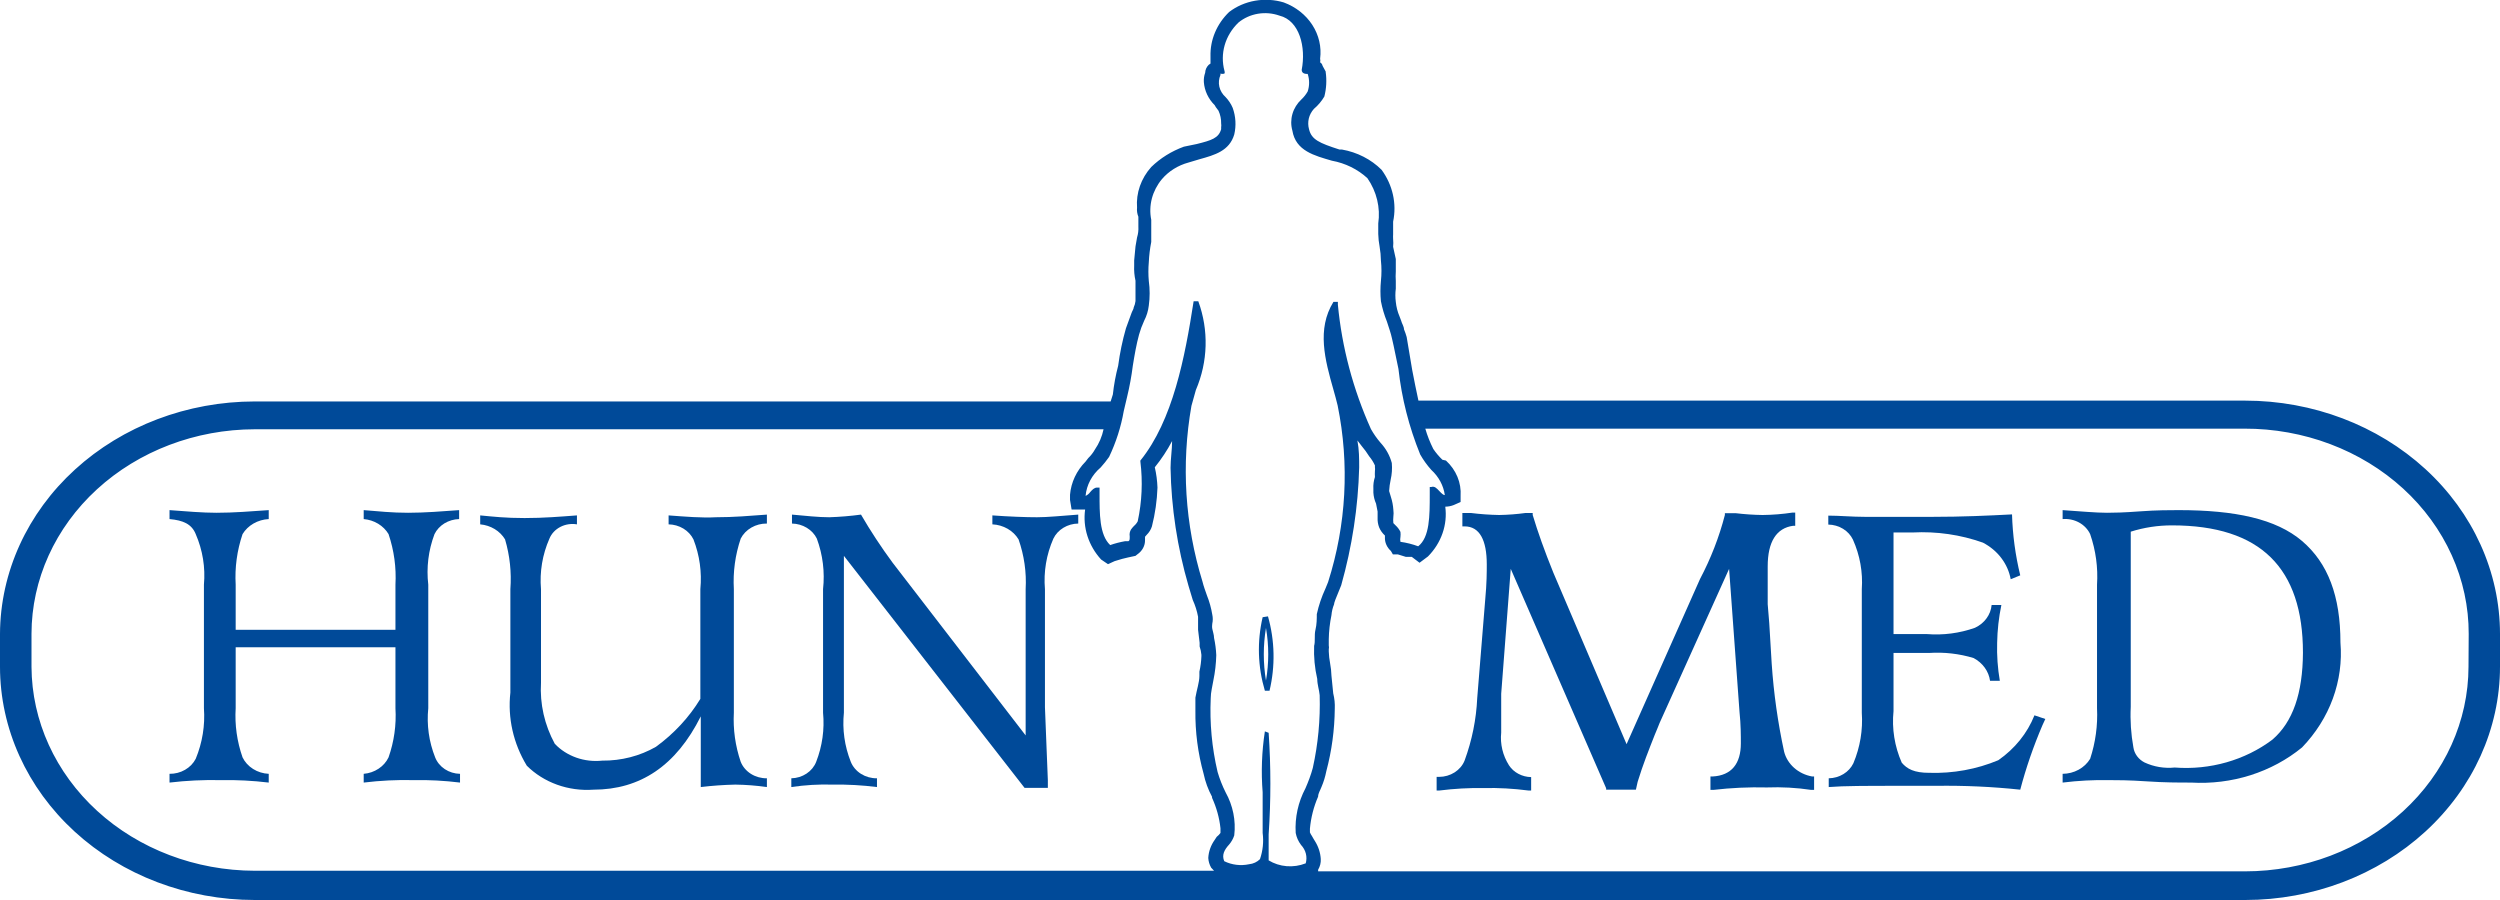 <svg xmlns="http://www.w3.org/2000/svg" width="100" height="36" viewBox="0 0 100 36" fill="none"><g clip-path="url(#clip0_931_6392)"><path d="M17.38 21.364C17.466 21.19 17.604 21.041 17.778 20.934C17.953 20.828 18.156 20.769 18.365 20.763V20.405C17.699 20.454 16.98 20.511 16.323 20.511C15.667 20.511 15.17 20.454 14.548 20.405V20.763C14.755 20.781 14.954 20.845 15.127 20.95C15.3 21.055 15.443 21.197 15.542 21.364C15.763 22.019 15.856 22.704 15.818 23.388V25.192H9.427V23.388C9.388 22.704 9.481 22.019 9.702 21.364C9.807 21.191 9.958 21.045 10.141 20.94C10.324 20.835 10.533 20.774 10.749 20.763V20.405C10.03 20.454 9.364 20.511 8.654 20.511C8.104 20.511 7.438 20.454 6.781 20.405V20.763C7.332 20.812 7.669 20.966 7.829 21.364C8.107 22.006 8.22 22.699 8.157 23.388V28.328C8.207 29.017 8.095 29.707 7.829 30.352C7.735 30.534 7.587 30.687 7.401 30.793C7.216 30.9 7.001 30.955 6.781 30.953V31.303C7.458 31.223 8.141 31.19 8.823 31.205C9.467 31.193 10.111 31.226 10.749 31.303V30.953C10.525 30.943 10.309 30.876 10.124 30.759C9.939 30.643 9.793 30.483 9.702 30.295C9.48 29.66 9.386 28.994 9.427 28.328V25.891H15.818V28.328C15.858 28.994 15.765 29.66 15.542 30.295C15.456 30.476 15.318 30.633 15.143 30.748C14.969 30.864 14.763 30.935 14.548 30.953V31.303C15.207 31.222 15.872 31.189 16.537 31.205C17.16 31.193 17.783 31.226 18.401 31.303V30.953C18.181 30.949 17.969 30.883 17.792 30.766C17.614 30.648 17.48 30.484 17.406 30.295C17.157 29.666 17.063 28.995 17.131 28.328V23.388C17.051 22.705 17.135 22.014 17.38 21.364Z" fill="#004A99"></path><path d="M87.147 20.405C86.819 20.405 86.26 20.405 85.603 20.454C84.946 20.503 84.555 20.511 84.28 20.511C83.836 20.511 83.233 20.454 82.505 20.405V20.763C82.734 20.744 82.964 20.792 83.162 20.9C83.359 21.008 83.515 21.171 83.606 21.364C83.832 22.018 83.925 22.703 83.881 23.388V28.328C83.914 29.012 83.821 29.697 83.606 30.352C83.497 30.533 83.338 30.683 83.144 30.789C82.951 30.895 82.73 30.951 82.505 30.953V31.303C83.126 31.226 83.752 31.193 84.378 31.205C84.662 31.205 85.15 31.205 85.869 31.254C86.588 31.303 87.138 31.303 87.644 31.303C88.449 31.35 89.256 31.25 90.018 31.009C90.78 30.767 91.482 30.389 92.082 29.897C92.631 29.327 93.05 28.663 93.314 27.942C93.577 27.222 93.681 26.461 93.618 25.704C93.618 23.843 93.121 22.526 92.082 21.64C91.044 20.755 89.402 20.405 87.147 20.405ZM90.893 29.588C89.799 30.41 88.398 30.809 86.987 30.701C86.572 30.743 86.153 30.672 85.78 30.498C85.66 30.436 85.558 30.35 85.481 30.245C85.404 30.141 85.354 30.022 85.336 29.897C85.239 29.36 85.203 28.815 85.23 28.272V21.267C85.761 21.099 86.319 21.014 86.881 21.015C90.431 21.015 92.118 22.729 92.118 26.11C92.109 27.727 91.718 28.881 90.893 29.588Z" fill="#004A99"></path><path d="M79.931 30.409C79.066 30.771 78.121 30.943 77.17 30.913C76.567 30.913 76.283 30.759 76.07 30.507C75.782 29.852 75.67 29.145 75.741 28.442V26.118H77.17C77.771 26.079 78.374 26.148 78.945 26.322C79.124 26.417 79.276 26.549 79.39 26.707C79.504 26.864 79.576 27.044 79.602 27.232H79.993C79.907 26.729 79.871 26.221 79.886 25.712C79.895 25.205 79.951 24.699 80.055 24.201H79.665C79.648 24.392 79.578 24.576 79.461 24.735C79.345 24.895 79.186 25.024 78.999 25.111C78.386 25.329 77.727 25.416 77.073 25.363H75.741V21.299H76.505C77.463 21.249 78.423 21.387 79.318 21.706C79.61 21.859 79.862 22.069 80.053 22.322C80.245 22.576 80.373 22.864 80.428 23.169L80.81 23.014C80.615 22.213 80.505 21.397 80.481 20.576C79.54 20.625 78.493 20.674 77.277 20.674H74.614C74.073 20.674 73.575 20.625 73.132 20.625V20.983C73.341 20.986 73.546 21.045 73.72 21.151C73.895 21.258 74.032 21.408 74.117 21.584C74.398 22.212 74.519 22.89 74.472 23.567V28.508C74.52 29.196 74.405 29.887 74.135 30.531C74.05 30.707 73.912 30.857 73.738 30.963C73.563 31.07 73.359 31.128 73.149 31.132V31.482C73.753 31.433 74.694 31.433 75.901 31.433H77.445C78.569 31.417 79.693 31.468 80.81 31.587C81.041 30.711 81.338 29.851 81.697 29.011L81.813 28.759L81.378 28.613C81.095 29.327 80.592 29.951 79.931 30.409Z" fill="#004A99"></path><path d="M89.81 16.025H56.737C56.648 15.619 56.568 15.212 56.489 14.806L56.267 13.482C56.238 13.377 56.202 13.274 56.16 13.173C56.16 13.059 56.071 12.937 56.045 12.823L55.983 12.661C55.902 12.473 55.852 12.276 55.832 12.076C55.809 11.9 55.809 11.723 55.832 11.547C55.832 11.442 55.832 11.344 55.832 11.239C55.823 11.111 55.823 10.984 55.832 10.857C55.832 10.702 55.832 10.54 55.832 10.361L55.725 9.873C55.735 9.771 55.735 9.667 55.725 9.565C55.721 9.5 55.721 9.435 55.725 9.37V8.866C55.875 8.146 55.709 7.402 55.264 6.793C54.844 6.373 54.286 6.088 53.675 5.981H53.577C52.769 5.721 52.459 5.583 52.361 5.168C52.322 5.028 52.319 4.882 52.352 4.74C52.386 4.599 52.456 4.467 52.556 4.356C52.725 4.213 52.866 4.045 52.974 3.86C53.056 3.538 53.074 3.205 53.027 2.877V2.86L52.903 2.633C52.898 2.605 52.886 2.578 52.87 2.554C52.853 2.53 52.831 2.51 52.805 2.495C52.816 2.446 52.816 2.397 52.805 2.348C52.866 1.879 52.756 1.404 52.493 0.997C52.23 0.59 51.828 0.274 51.349 0.097C50.98 -0.014 50.585 -0.037 50.203 0.029C49.821 0.096 49.464 0.251 49.166 0.479C48.92 0.716 48.727 0.996 48.599 1.301C48.471 1.606 48.41 1.932 48.42 2.259V2.543L48.349 2.592C48.261 2.679 48.211 2.791 48.207 2.909C48.164 3.03 48.146 3.156 48.154 3.283C48.179 3.628 48.332 3.955 48.589 4.209C48.614 4.262 48.647 4.311 48.686 4.356L48.74 4.429C48.814 4.591 48.85 4.765 48.846 4.941C48.854 4.989 48.854 5.038 48.846 5.087V5.168C48.748 5.526 48.456 5.615 47.87 5.761L47.355 5.867C46.86 6.048 46.415 6.325 46.05 6.68C45.642 7.136 45.438 7.717 45.482 8.305C45.469 8.429 45.487 8.554 45.535 8.671V9.061C45.544 9.209 45.526 9.357 45.482 9.5L45.42 9.857L45.367 10.418V10.621C45.357 10.825 45.375 11.03 45.42 11.23V12.043C45.41 12.13 45.386 12.215 45.349 12.295C45.349 12.36 45.287 12.441 45.26 12.523L45.038 13.132C44.897 13.623 44.793 14.123 44.727 14.627C44.627 15.007 44.556 15.393 44.514 15.781L44.426 16.058H10.19C7.494 16.06 4.909 17.039 3 18.781C1.09 20.523 0.012 22.886 0 25.354L0 26.671C0.002 29.144 1.077 31.516 2.987 33.265C4.898 35.014 7.488 35.998 10.19 36H89.81C92.512 35.998 95.102 35.014 97.013 33.265C98.923 31.516 99.998 29.144 100 26.671V25.354C99.998 22.881 98.923 20.509 97.013 18.76C95.102 17.011 92.512 16.027 89.81 16.025ZM48.669 33.472C48.645 33.515 48.618 33.556 48.589 33.594C48.434 33.81 48.345 34.06 48.331 34.318C48.338 34.454 48.378 34.587 48.447 34.708L48.562 34.83H10.19C7.826 34.825 5.56 33.965 3.887 32.436C2.214 30.907 1.27 28.835 1.26 26.671V25.354C1.263 23.186 2.204 21.107 3.878 19.573C5.552 18.039 7.822 17.175 10.19 17.171H44.142C44.082 17.459 43.965 17.735 43.795 17.983C43.725 18.108 43.635 18.223 43.529 18.325L43.423 18.463C43.061 18.83 42.843 19.295 42.801 19.788V19.999L42.864 20.381H43.405C43.356 20.736 43.387 21.097 43.497 21.441C43.607 21.785 43.793 22.105 44.044 22.38L44.319 22.567L44.586 22.445L44.887 22.355L45.118 22.299L45.42 22.234L45.491 22.177C45.589 22.11 45.669 22.023 45.723 21.923C45.777 21.823 45.804 21.712 45.801 21.6V21.47L45.864 21.397C45.964 21.3 46.037 21.183 46.077 21.055C46.206 20.546 46.281 20.026 46.299 19.503C46.289 19.23 46.254 18.958 46.192 18.691C46.458 18.362 46.69 18.011 46.884 17.642C46.884 17.983 46.822 18.366 46.822 18.715C46.85 20.31 47.092 21.895 47.541 23.436L47.71 23.997C47.809 24.214 47.88 24.44 47.923 24.672V25.192L47.985 25.712C47.985 25.761 47.985 25.809 47.985 25.858C48.023 25.966 48.046 26.078 48.056 26.191V26.248C48.049 26.456 48.022 26.662 47.976 26.866V27.036C47.976 27.288 47.87 27.589 47.816 27.906V28.418C47.805 29.273 47.915 30.125 48.145 30.953C48.212 31.272 48.325 31.581 48.482 31.872V31.912C48.66 32.301 48.774 32.712 48.819 33.131V33.318C48.777 33.376 48.727 33.428 48.669 33.472ZM52.219 34.537C51.982 34.63 51.723 34.668 51.465 34.647C51.208 34.626 50.961 34.546 50.746 34.415C50.746 34.058 50.746 33.708 50.746 33.375C50.838 32.022 50.838 30.665 50.746 29.312L50.595 29.255C50.471 30.062 50.441 30.88 50.506 31.693C50.506 32.091 50.506 32.505 50.506 32.944C50.506 33.066 50.506 33.196 50.506 33.318C50.552 33.67 50.515 34.028 50.399 34.366C50.286 34.48 50.131 34.552 49.965 34.569C49.628 34.641 49.275 34.598 48.97 34.448C48.864 34.204 48.97 33.993 49.166 33.781C49.258 33.672 49.327 33.548 49.37 33.416C49.44 32.823 49.319 32.224 49.024 31.693C48.893 31.43 48.786 31.159 48.704 30.88C48.476 29.912 48.384 28.92 48.429 27.93C48.429 27.686 48.5 27.443 48.535 27.215C48.604 26.883 48.642 26.546 48.651 26.207C48.641 25.975 48.611 25.744 48.562 25.517C48.562 25.387 48.509 25.257 48.491 25.151C48.473 25.045 48.491 25.013 48.491 24.948C48.518 24.827 48.518 24.703 48.491 24.582C48.448 24.322 48.377 24.066 48.278 23.818C48.216 23.64 48.145 23.453 48.1 23.266C47.396 20.98 47.245 18.581 47.657 16.236C47.71 16.033 47.772 15.814 47.834 15.602C48.32 14.466 48.355 13.209 47.932 12.051H47.745C47.399 14.294 46.911 16.822 45.615 18.422V18.463C45.714 19.26 45.678 20.066 45.509 20.852C45.472 20.923 45.421 20.987 45.358 21.039C45.316 21.083 45.277 21.129 45.242 21.177C45.191 21.261 45.172 21.358 45.189 21.453C45.189 21.575 45.189 21.624 45.136 21.648H45.003C44.8 21.684 44.601 21.735 44.408 21.803C43.973 21.397 43.982 20.543 43.982 19.723V19.503H43.884C43.769 19.503 43.689 19.593 43.609 19.682C43.563 19.748 43.499 19.801 43.423 19.836C43.462 19.401 43.677 18.996 44.026 18.699C44.148 18.564 44.261 18.423 44.364 18.276C44.642 17.692 44.839 17.077 44.949 16.448L45.083 15.879C45.183 15.466 45.26 15.048 45.313 14.627C45.384 14.188 45.455 13.774 45.562 13.384C45.615 13.195 45.683 13.011 45.766 12.831C45.865 12.639 45.928 12.433 45.952 12.222C45.997 11.895 45.997 11.565 45.952 11.239C45.93 10.99 45.93 10.74 45.952 10.491C45.964 10.218 45.997 9.947 46.05 9.678V9.605C46.05 9.321 46.05 9.053 46.05 8.793C45.993 8.509 46.002 8.219 46.075 7.939C46.149 7.659 46.285 7.396 46.476 7.167C46.746 6.849 47.119 6.615 47.541 6.501L47.976 6.371C48.589 6.2 49.175 6.038 49.37 5.379C49.453 5.026 49.431 4.658 49.308 4.315C49.241 4.157 49.145 4.012 49.024 3.884C48.898 3.772 48.811 3.627 48.774 3.47C48.738 3.312 48.754 3.148 48.819 2.998V2.942C48.845 2.951 48.872 2.956 48.899 2.956C48.927 2.956 48.954 2.951 48.979 2.942C48.994 2.908 48.994 2.87 48.979 2.836C48.887 2.496 48.891 2.141 48.988 1.803C49.086 1.465 49.275 1.155 49.538 0.902C49.757 0.721 50.027 0.599 50.317 0.55C50.607 0.501 50.906 0.528 51.181 0.626C51.979 0.821 52.246 1.885 52.068 2.795C52.068 2.958 52.246 2.958 52.308 2.958C52.383 3.186 52.383 3.429 52.308 3.657C52.243 3.773 52.16 3.88 52.059 3.974C51.886 4.136 51.761 4.336 51.698 4.556C51.634 4.775 51.633 5.005 51.695 5.225C51.828 6.038 52.583 6.225 53.275 6.428C53.814 6.527 54.308 6.77 54.696 7.127C55.068 7.665 55.222 8.307 55.13 8.939V9.361C55.135 9.53 55.152 9.699 55.184 9.865C55.217 10.051 55.234 10.238 55.237 10.426C55.266 10.696 55.266 10.968 55.237 11.239C55.211 11.509 55.211 11.781 55.237 12.051C55.291 12.328 55.371 12.6 55.477 12.864C55.548 13.091 55.636 13.327 55.681 13.546C55.77 13.912 55.849 14.359 55.938 14.757C56.067 15.927 56.36 17.077 56.808 18.179C56.932 18.398 57.081 18.605 57.252 18.796C57.549 19.068 57.74 19.422 57.793 19.804C57.74 19.804 57.678 19.755 57.572 19.641C57.465 19.528 57.385 19.438 57.252 19.479H57.19V19.763C57.19 20.649 57.19 21.486 56.728 21.852C56.5 21.767 56.262 21.707 56.018 21.673C56.004 21.609 56.004 21.542 56.018 21.478C56.026 21.41 56.026 21.342 56.018 21.275C55.971 21.178 55.905 21.09 55.823 21.015L55.734 20.925C55.725 20.841 55.725 20.757 55.734 20.673C55.747 20.579 55.747 20.483 55.734 20.389C55.723 20.215 55.69 20.044 55.636 19.877L55.565 19.641C55.574 19.488 55.594 19.336 55.627 19.186C55.677 18.967 55.692 18.743 55.672 18.52C55.592 18.221 55.437 17.942 55.219 17.707C55.073 17.537 54.946 17.355 54.838 17.163C54.124 15.576 53.678 13.899 53.515 12.189V12.076H53.337C52.663 13.165 53 14.4 53.337 15.586C53.4 15.797 53.453 16.009 53.506 16.22C53.984 18.569 53.854 20.988 53.124 23.282L53.018 23.542C52.865 23.872 52.749 24.215 52.672 24.566C52.672 24.745 52.672 24.972 52.618 25.192C52.565 25.411 52.618 25.655 52.565 25.834C52.547 26.278 52.589 26.723 52.69 27.158C52.69 27.386 52.769 27.597 52.787 27.808C52.816 28.785 52.724 29.761 52.512 30.718C52.441 30.986 52.326 31.287 52.219 31.53C51.925 32.086 51.791 32.701 51.828 33.318C51.86 33.49 51.933 33.654 52.041 33.797C52.136 33.898 52.202 34.017 52.235 34.146C52.267 34.275 52.265 34.409 52.228 34.537H52.219ZM98.74 26.671C98.737 28.84 97.795 30.921 96.119 32.455C94.443 33.989 92.171 34.852 89.801 34.854H52.725V34.789C52.803 34.657 52.84 34.508 52.831 34.358C52.815 34.103 52.733 33.855 52.592 33.635L52.547 33.562L52.477 33.44C52.444 33.394 52.418 33.345 52.397 33.294V33.147C52.436 32.707 52.547 32.274 52.725 31.863C52.725 31.733 52.814 31.603 52.858 31.482C52.946 31.277 53.011 31.064 53.053 30.848C53.27 30.031 53.383 29.194 53.391 28.353C53.401 28.145 53.38 27.938 53.329 27.735L53.258 27.028C53.253 26.862 53.235 26.696 53.204 26.532C53.174 26.377 53.156 26.219 53.151 26.061C53.147 26.032 53.147 26.002 53.151 25.972C53.162 25.921 53.162 25.868 53.151 25.817V25.566C53.157 25.244 53.193 24.923 53.258 24.607C53.271 24.456 53.307 24.309 53.364 24.168C53.364 24.103 53.408 24.03 53.417 23.981L53.648 23.412C54.083 21.871 54.325 20.29 54.367 18.699C54.367 18.349 54.367 17.992 54.296 17.618C54.403 17.764 54.518 17.902 54.624 18.04L54.767 18.252C54.861 18.364 54.938 18.487 54.997 18.617V18.691C55.005 18.739 55.005 18.788 54.997 18.837C54.992 18.918 54.992 18.999 54.997 19.081C54.947 19.233 54.926 19.393 54.935 19.552V19.706C54.944 19.857 54.98 20.005 55.042 20.145L55.104 20.462V20.714C55.098 20.844 55.119 20.973 55.166 21.096C55.217 21.218 55.296 21.329 55.397 21.421V21.486C55.392 21.588 55.41 21.691 55.452 21.786C55.493 21.881 55.556 21.967 55.636 22.039L55.716 22.177H55.92L56.231 22.274H56.391H56.471L56.782 22.51L57.119 22.258C57.383 21.991 57.582 21.675 57.701 21.331C57.821 20.988 57.858 20.625 57.811 20.267C57.927 20.266 58.042 20.244 58.148 20.202L58.424 20.08V19.836C58.441 19.576 58.398 19.315 58.297 19.072C58.196 18.828 58.039 18.607 57.838 18.422L57.696 18.39C57.559 18.258 57.437 18.114 57.332 17.959C57.2 17.697 57.093 17.425 57.012 17.146H89.775C90.953 17.143 92.121 17.353 93.211 17.765C94.301 18.176 95.291 18.78 96.125 19.543C96.959 20.305 97.62 21.212 98.07 22.209C98.52 23.206 98.751 24.275 98.748 25.354L98.74 26.671Z" fill="#004A99"></path><path d="M26.744 20.616V20.974C26.955 20.978 27.16 21.037 27.336 21.143C27.512 21.25 27.651 21.4 27.738 21.575C27.986 22.213 28.079 22.892 28.014 23.566V27.955C27.564 28.694 26.961 29.345 26.238 29.872C25.595 30.241 24.849 30.433 24.09 30.425C23.738 30.463 23.38 30.422 23.049 30.304C22.718 30.186 22.423 29.997 22.191 29.751C21.78 28.995 21.59 28.155 21.64 27.313V23.566C21.581 22.877 21.696 22.184 21.978 21.543C22.059 21.345 22.214 21.18 22.415 21.076C22.616 20.972 22.851 20.936 23.078 20.974V20.616C22.422 20.665 21.756 20.722 20.983 20.722C20.211 20.722 19.723 20.665 19.208 20.616V20.974C19.415 20.993 19.613 21.057 19.787 21.162C19.96 21.267 20.102 21.409 20.202 21.575C20.393 22.224 20.465 22.896 20.415 23.566V27.703C20.302 28.716 20.532 29.738 21.072 30.628C21.408 30.962 21.822 31.222 22.283 31.388C22.744 31.554 23.241 31.622 23.735 31.587C25.608 31.587 27.046 30.628 28.031 28.654V31.482C28.491 31.427 28.953 31.394 29.416 31.384C29.838 31.39 30.259 31.423 30.676 31.482V31.132C30.449 31.135 30.226 31.073 30.038 30.955C29.851 30.837 29.708 30.669 29.629 30.474C29.412 29.838 29.319 29.172 29.354 28.507V23.566C29.315 22.882 29.408 22.197 29.629 21.543C29.722 21.361 29.871 21.208 30.056 21.102C30.242 20.995 30.457 20.939 30.676 20.942V20.584C30.011 20.633 29.354 20.69 28.635 20.69C28.067 20.722 27.41 20.665 26.744 20.616Z" fill="#004A99"></path><path d="M39.695 20.616V20.974C39.911 20.984 40.12 21.045 40.304 21.15C40.487 21.255 40.638 21.402 40.742 21.575C40.967 22.218 41.064 22.892 41.026 23.566V29.417L35.7 22.502C35.244 21.883 34.823 21.243 34.44 20.584C34.019 20.641 33.596 20.676 33.171 20.69C32.727 20.69 32.23 20.633 31.679 20.584V20.942C31.89 20.946 32.095 21.005 32.271 21.111C32.447 21.217 32.587 21.367 32.673 21.543C32.913 22.194 32.997 22.883 32.922 23.566V28.507C32.986 29.173 32.892 29.844 32.647 30.474C32.573 30.663 32.439 30.827 32.261 30.944C32.084 31.062 31.872 31.127 31.653 31.132V31.482C32.198 31.401 32.751 31.368 33.304 31.384C33.897 31.375 34.491 31.408 35.079 31.482V31.132C34.852 31.135 34.629 31.073 34.441 30.955C34.254 30.837 34.11 30.669 34.032 30.474C33.782 29.845 33.688 29.173 33.756 28.507V22.234L40.982 31.514H41.914V31.213L41.86 29.856L41.798 28.288V23.566C41.739 22.877 41.854 22.184 42.136 21.543C42.222 21.366 42.361 21.216 42.537 21.11C42.713 21.003 42.919 20.945 43.13 20.942V20.584C42.464 20.633 41.914 20.69 41.479 20.69C41.044 20.69 40.36 20.665 39.695 20.616Z" fill="#004A99"></path><path d="M71.365 30.068C71.114 28.906 70.948 27.731 70.868 26.549L70.77 24.924L70.708 24.168C70.708 23.689 70.708 23.306 70.708 23.03C70.708 22.754 70.708 22.746 70.708 22.656C70.708 21.673 71.055 21.12 71.729 21.031H71.809V20.503H71.703C71.306 20.563 70.906 20.596 70.504 20.6C70.142 20.595 69.781 20.57 69.421 20.527H68.995V20.6C68.766 21.484 68.433 22.342 68.001 23.16L65.063 29.767L62.134 22.908C61.779 22.031 61.513 21.283 61.308 20.6V20.519H61.024C60.675 20.567 60.322 20.594 59.968 20.6C59.588 20.593 59.209 20.566 58.832 20.519H58.495V21.055H58.583C59.187 21.055 59.471 21.608 59.471 22.575C59.471 22.876 59.471 23.331 59.409 23.981L59.089 27.922C59.051 28.774 58.88 29.617 58.583 30.425C58.506 30.616 58.366 30.78 58.184 30.896C58.002 31.012 57.785 31.075 57.563 31.075H57.465V31.62H57.58C58.169 31.546 58.762 31.513 59.356 31.522C59.949 31.51 60.543 31.543 61.131 31.62H61.246V31.084C61.067 31.081 60.891 31.036 60.736 30.953C60.58 30.871 60.451 30.753 60.359 30.612C60.109 30.216 60.001 29.759 60.048 29.304C60.048 29.101 60.048 28.873 60.048 28.637C60.048 28.402 60.048 28.069 60.048 27.752L60.43 22.754L64.246 31.53V31.587H65.436L65.507 31.27C65.72 30.572 65.96 29.978 66.19 29.393C66.261 29.231 66.323 29.068 66.386 28.914L69.164 22.754L69.581 28.483C69.634 28.979 69.634 29.434 69.634 29.735C69.634 30.547 69.261 31.018 68.507 31.059H68.418V31.596H68.534C69.243 31.513 69.958 31.48 70.673 31.498C71.267 31.475 71.862 31.508 72.448 31.596H72.564V31.059H72.484C72.213 31.01 71.963 30.89 71.765 30.714C71.567 30.538 71.428 30.314 71.365 30.068Z" fill="#004A99"></path><path d="M50.506 24.688C50.279 25.661 50.31 26.669 50.595 27.63H50.781C51.015 26.647 50.994 25.628 50.719 24.655L50.506 24.688ZM50.639 27.223C50.523 26.526 50.523 25.816 50.639 25.119C50.76 25.816 50.76 26.526 50.639 27.223Z" fill="#004A99"></path></g><defs><clipPath id="clip0_931_6392"><rect width="100" height="36" fill="white"></rect></clipPath></defs></svg>